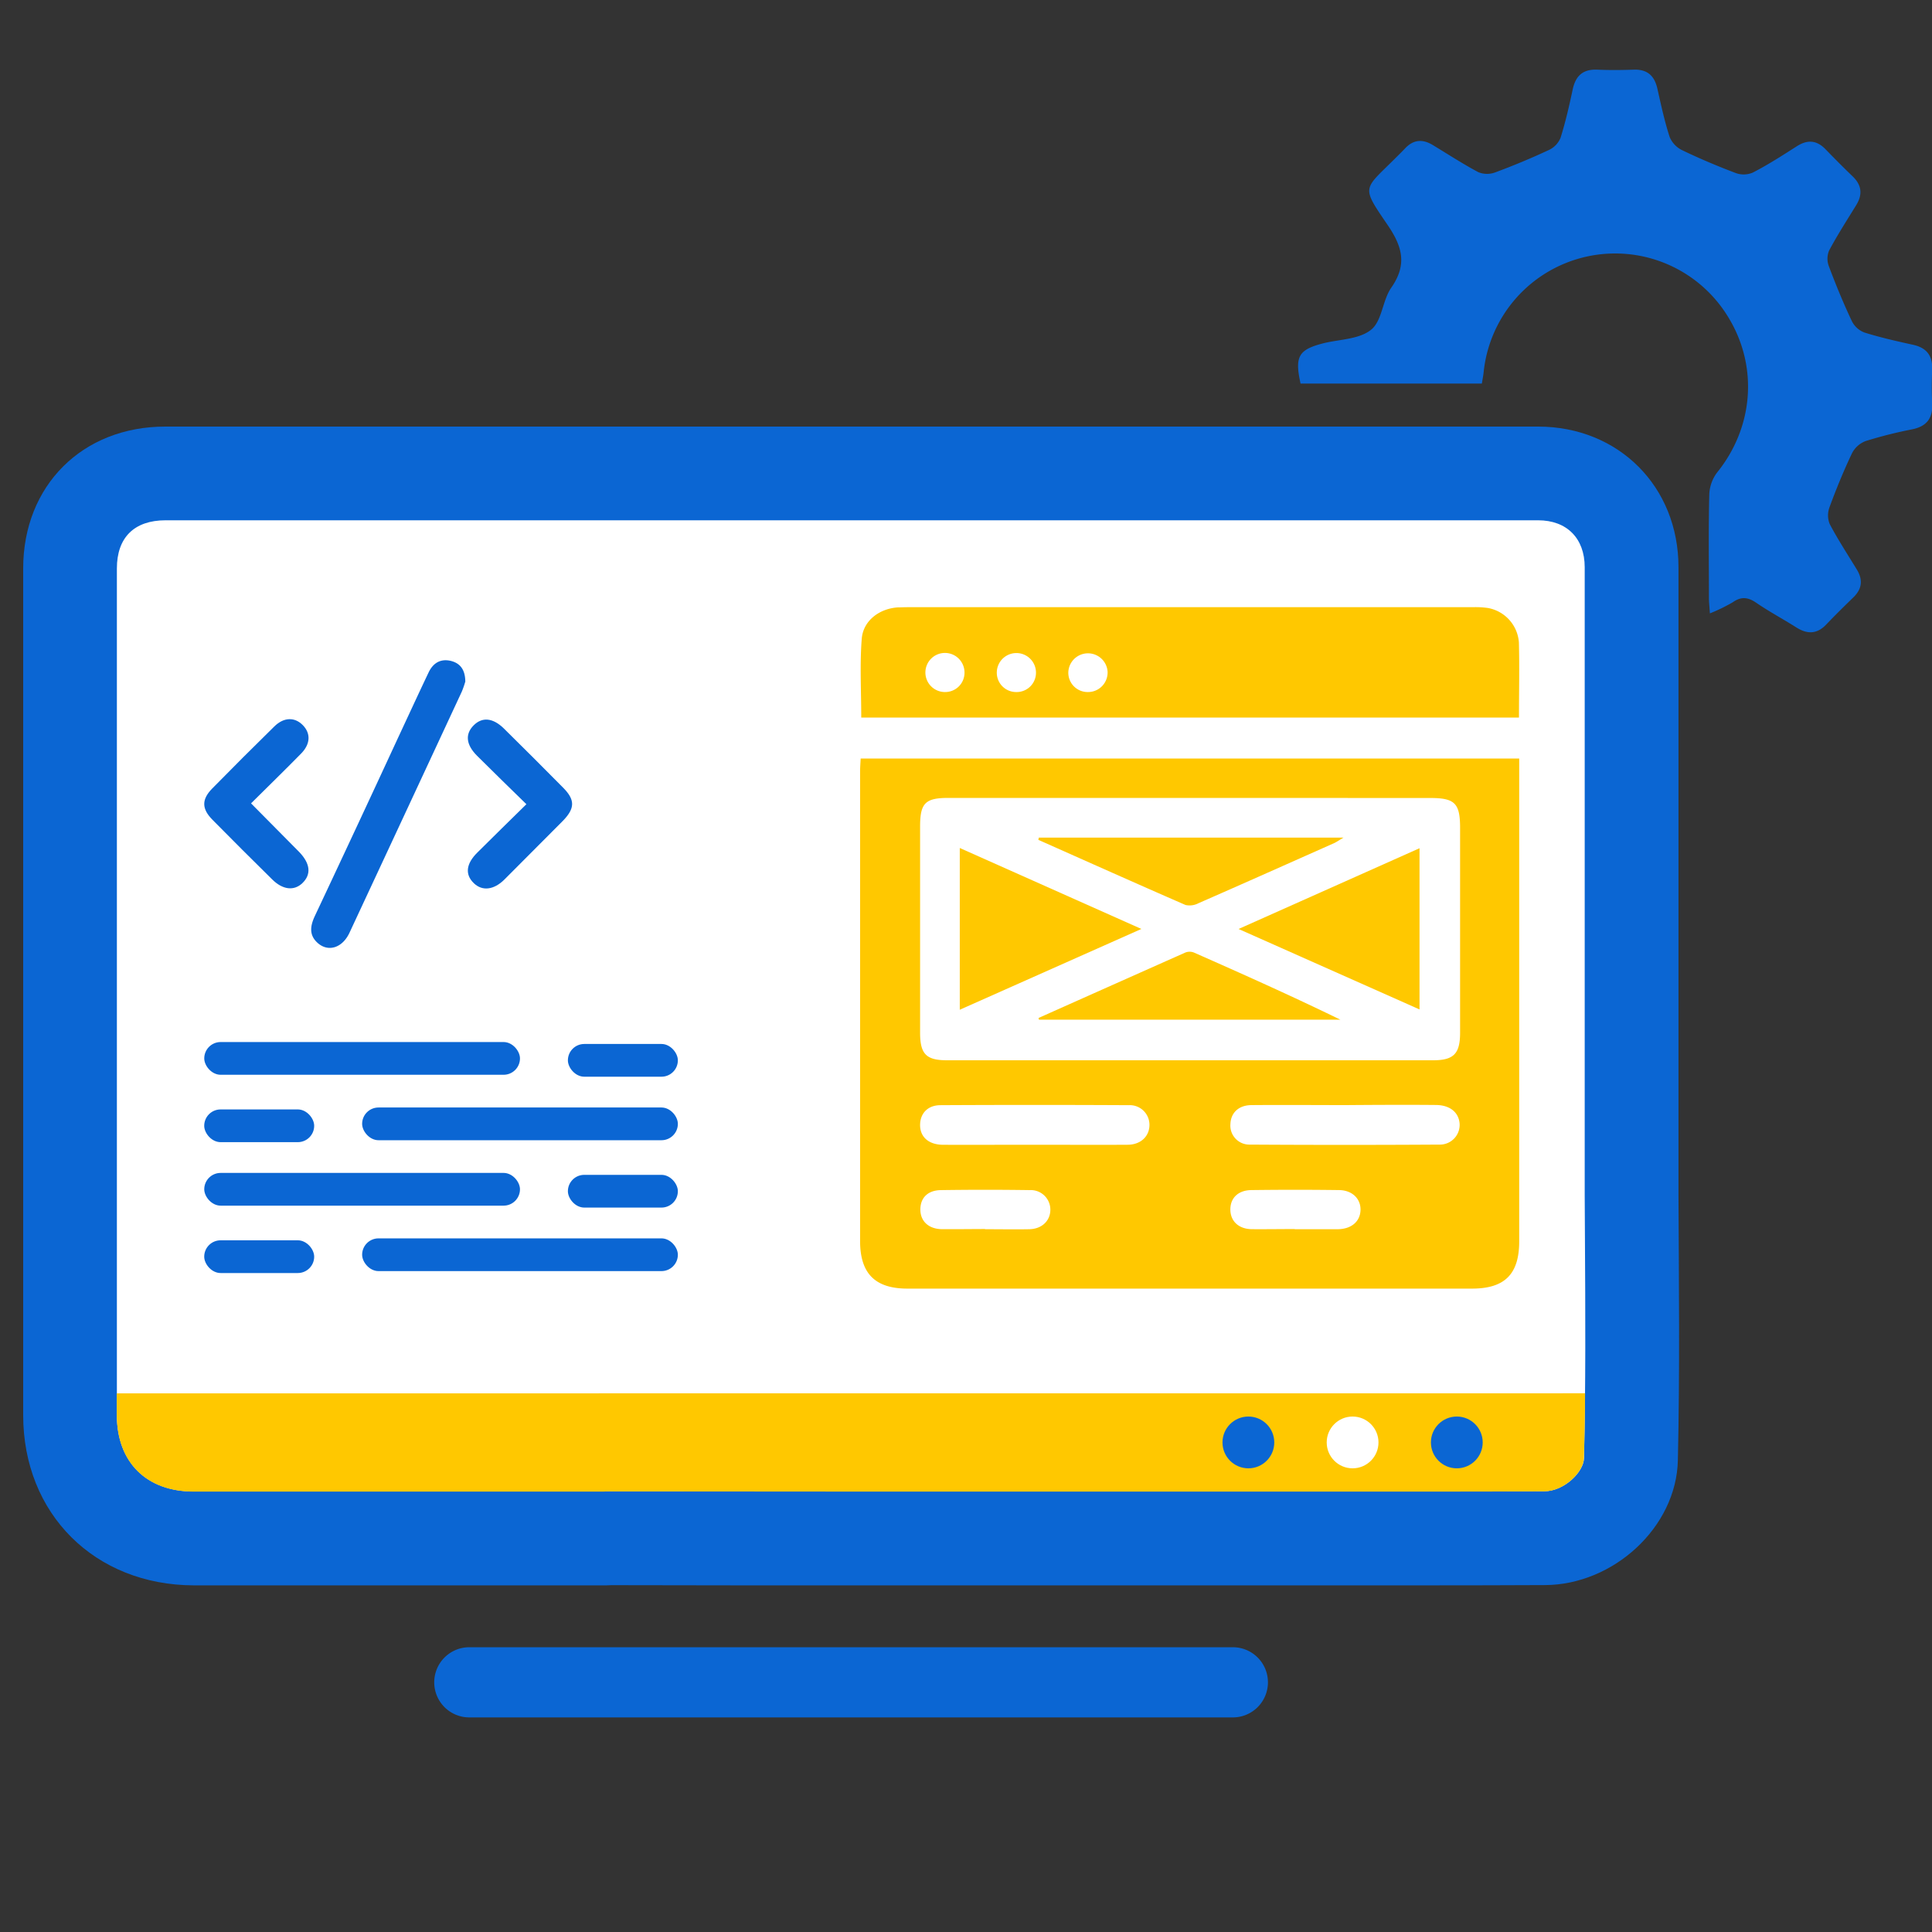 <svg xmlns="http://www.w3.org/2000/svg" id="Layer_1" data-name="Layer 1" width="500" height="500" viewBox="0 0 500 500"><rect x="0" y="0" width="500" height="500" fill="#333333" stroke="none"/><defs><style>.cls-1{fill:#0b66d3;}.cls-2{fill:#fff;}.cls-3{fill:#ffc800;}</style></defs><path class="cls-1" d="M434.39,309.19c0-.12,0-.26,0-.4,0-42.08,0-120,0-162,0-20.87-15.49-36.36-36.3-36.39-21.72,0-43.44,0-65.16,0H42.82C21.33,110.38,6,125.68,6,147.11q0,109.56,0,219.12c0,25.58,18.53,44,44.2,44.06H156.89c.39,0,.82-.05,1.27-.05q34.46.08,68.9.05h55.11c.61,0,1.18,0,1.74,0h24q31,0,62.06,0,14.91,0,29.86-.07c17.66-.07,34-14.89,34.4-32.29C434.75,355,434.49,332.11,434.39,309.19Z"></path><path class="cls-2" d="M307.88,386H227.06q-34.42,0-68.84-.05h0c-.73,0-1.43,0-2.11.05H50.16c-12.27,0-19.9-7.59-19.91-19.79q0-109.51,0-219.1c0-8,4.48-12.45,12.59-12.46H398.06c7.43,0,12.05,4.66,12.06,12.13,0,41.91,0,119.31,0,161.5,0,.34,0,.68,0,1l.06,11.15c.11,18.71.21,38.07-.24,56.92-.09,3.65-5.16,8.56-10.22,8.58q-14.91.07-29.76.07H357.53Z"></path><path class="cls-2" d="M369.94,410.29v0q-31,0-62.06,0Z"></path><path class="cls-1" d="M318.76,444.46h-197a9.08,9.08,0,1,1,0-18.15h197a9.08,9.08,0,1,1,0,18.15Z"></path><path class="cls-3" d="M410.21,360.58c0,7.06-.13,9.81-.3,16.79-.1,3.66-5.16,8.56-10.22,8.59q-14.93.07-29.76.07H357.51l-49.64,0H227q-34.41,0-68.84-.05h0c-.72,0-1.43,0-2.1.05H50.15c-12.27,0-19.91-7.6-19.92-19.79v-5.64Z"></path><circle class="cls-1" cx="323.08" cy="373.3" r="6.7"></circle><circle class="cls-2" cx="350.05" cy="373.3" r="6.7"></circle><circle class="cls-1" cx="377.02" cy="373.3" r="6.7"></circle><path class="cls-1" d="M78.27,228.54c-2.16,2.09-5.13,1.77-7.88-1Q62.65,219.92,55,212.17c-2.81-2.84-2.86-5.25-.11-8.07Q62.84,196,71,188c2.47-2.43,5.29-2.46,7.37-.33s2,4.88-.47,7.38c-4.25,4.33-8.6,8.56-12.93,12.86,4.31,4.35,8.38,8.44,12.42,12.54C80.31,223.46,80.62,226.27,78.27,228.54Z"></path><path class="cls-1" d="M120.42,176.39a25,25,0,0,1-.9,2.59Q105,210.2,90.44,241.41c-1.78,3.8-5.28,5-8,2.82-2.52-2.06-2.21-4.51-.94-7.21Q92.35,214,103.05,190.86c2.62-5.61,5.21-11.24,7.87-16.83,1.13-2.37,3-3.62,5.72-3C119.13,171.64,120.39,173.34,120.42,176.39Z"></path><path class="cls-1" d="M145.5,212.61q-7.44,7.5-14.95,15c-2.73,2.72-5.71,3.06-7.88,1-2.38-2.25-2.1-5.06.9-8,4.08-4.07,8.2-8.09,12.66-12.48-4.55-4.45-8.69-8.47-12.77-12.54-2.85-2.85-3.13-5.58-.91-7.84s5-2,7.84.77q7.65,7.54,15.2,15.18C148.92,207,148.88,209.21,145.5,212.61Z"></path><path class="cls-3" d="M222.74,196.3H393.17v3.46q0,60.75,0,121.5c0,8.48-3.74,12.23-12.21,12.23H234.82c-8.35,0-12.23-3.92-12.23-12.31q0-60.75,0-121.5C222.59,198.61,222.68,197.54,222.74,196.3ZM308,206.5H245.42c-6,0-7.3,1.38-7.3,7.41q0,26.67,0,53.34c0,5.54,1.56,7.15,7,7.15q62.88,0,125.75,0c5.37,0,7-1.71,7-7.15q0-26.5,0-53c0-6.36-1.36-7.73-7.7-7.73ZM267.8,296.26c8,0,16,.05,24,0,3.43,0,5.67-2.19,5.68-5.13a5.09,5.09,0,0,0-5.36-5.11q-24.36-.13-48.72,0c-3.2,0-5.12,2-5.27,4.78-.18,3.29,2.05,5.44,5.93,5.47C252,296.3,259.9,296.26,267.8,296.26ZM348.29,286c-8.12,0-16.24-.07-24.36,0-3.37,0-5.4,2-5.5,4.91a4.92,4.92,0,0,0,5.07,5.31q24.51.15,49,0a5.11,5.11,0,0,0,5.24-5.53c-.28-2.86-2.53-4.69-6.12-4.72C363.87,285.9,356.08,285.94,348.29,286Zm-93.37,32.12c3.84,0,7.68.07,11.51,0,3.21-.08,5.37-2.18,5.4-5A5.06,5.06,0,0,0,266.5,308q-11.51-.17-23,0c-3.4.05-5.3,2-5.31,5s2.07,5.05,5.57,5.11C247.47,318.13,251.19,318.08,254.92,318.07Zm80.16,0c3.73,0,7.46,0,11.18,0,3.5-.06,5.74-2,5.84-4.93s-2.13-5.16-5.55-5.2q-11.34-.15-22.69,0c-3.53.05-5.54,2.16-5.44,5.23.1,2.89,2.19,4.82,5.48,4.89C327.63,318.14,331.35,318.08,335.08,318.08Z"></path><path class="cls-1" d="M383.5,99.26H336.58c-1.55-7.07-.52-8.8,6.06-10.46,4.17-1,9.2-1,12.24-3.5,2.8-2.27,2.9-7.59,5.19-10.86,4.17-6,2.84-10.64-.95-16.21-6.9-10.12-6.31-9,1.86-17.15.9-.9,1.81-1.78,2.68-2.7,2.16-2.29,4.55-2.43,7.17-.83,3.89,2.36,7.72,4.85,11.74,7a6,6,0,0,0,4.35.08c4.72-1.75,9.39-3.69,13.95-5.82a6,6,0,0,0,3-3.15c1.29-4.1,2.25-8.3,3.14-12.5.75-3.51,2.62-5.28,6.32-5.13,3.16.14,6.33.11,9.49,0,3.52-.12,5.36,1.59,6.11,4.92.94,4.19,1.85,8.41,3.17,12.49a6.66,6.66,0,0,0,3.22,3.42c4.54,2.19,9.2,4.15,13.91,5.93a6,6,0,0,0,4.36-.11c3.91-2,7.67-4.43,11.4-6.81,2.77-1.78,5.16-1.62,7.47.77s4.61,4.7,7,7,2.61,4.73.9,7.49c-2.39,3.88-4.86,7.72-7,11.73a5.49,5.49,0,0,0-.07,4c1.82,4.84,3.78,9.63,6,14.31a6,6,0,0,0,3.26,2.9c4.1,1.28,8.3,2.23,12.5,3.15,3.56.77,5.13,2.82,5,6.45-.13,2.91-.14,5.83,0,8.74.19,3.78-1.38,5.91-5.14,6.69a113.88,113.88,0,0,0-12.13,3.06,6.63,6.63,0,0,0-3.49,3.15c-2.16,4.55-4.08,9.23-5.83,14a6,6,0,0,0,.09,4.36c2.12,4,4.62,7.84,7,11.73,1.61,2.64,1.36,5-.88,7.18s-4.72,4.6-7,7c-2.42,2.57-4.95,2.6-7.81.78-3.42-2.16-7-4.07-10.34-6.36-2.16-1.48-3.91-1.67-6.11-.12a44,44,0,0,1-5.89,2.86c-.11-1.72-.25-2.91-.25-4.11,0-8.86-.13-17.73.09-26.59a10.08,10.08,0,0,1,2-5.73c9.45-11.67,10.71-27.37,3-40.08A34.22,34.22,0,0,0,384,96C383.91,97,383.71,98,383.5,99.26Z"></path><path class="cls-3" d="M393.11,185.71H222.89c0-6.9-.4-13.69.13-20.4.38-4.73,4.62-7.83,9.38-8.12.77,0,1.54-.05,2.31-.05H381.15a22.48,22.48,0,0,1,3.94.21,9.77,9.77,0,0,1,8,8.91C393.26,172.61,393.11,179,393.11,185.71ZM244.49,179.1a5,5,0,0,0,5.12-5.17,5.06,5.06,0,1,0-5.12,5.17Zm18.45,0a5,5,0,0,0,5.17-5.13,5.07,5.07,0,0,0-10.13-.19A5,5,0,0,0,262.94,179.1Zm18.7,0a5.06,5.06,0,0,0,5-5.35,5.09,5.09,0,0,0-10.16.25A5,5,0,0,0,281.64,179.1Z"></path><path class="cls-3" d="M295.39,240.41l-47,20.91V219.46Z"></path><path class="cls-3" d="M367.37,219.52v41.72l-46.83-20.82Z"></path><path class="cls-3" d="M268.85,216.77h78.86c-1.24.73-1.8,1.14-2.42,1.42-11.69,5.2-23.38,10.42-35.1,15.55a4.9,4.9,0,0,1-3.38.47c-12.73-5.54-25.4-11.22-38.09-16.86Z"></path><path class="cls-3" d="M268.78,263.45q19-8.49,38-16.94a3.06,3.06,0,0,1,2.19,0c12.69,5.6,25.35,11.26,37.91,17.38h-78Z"></path><rect class="cls-1" x="52.86" y="269.68" width="81.71" height="8.47" rx="4.24"></rect><rect class="cls-1" x="146.97" y="270.18" width="28.46" height="8.47" rx="4.24"></rect><rect class="cls-1" x="93.71" y="286.62" width="81.71" height="8.47" rx="4.24" transform="translate(269.14 581.71) rotate(180)"></rect><rect class="cls-1" x="52.86" y="287.11" width="28.46" height="8.47" rx="4.24" transform="translate(134.17 582.7) rotate(-180)"></rect><rect class="cls-1" x="52.86" y="303.55" width="81.71" height="8.47" rx="4.24"></rect><rect class="cls-1" x="146.97" y="304.05" width="28.46" height="8.47" rx="4.24"></rect><rect class="cls-1" x="93.71" y="320.49" width="81.71" height="8.47" rx="4.24" transform="translate(269.14 649.45) rotate(-180)"></rect><rect class="cls-1" x="52.86" y="320.98" width="28.46" height="8.47" rx="4.24" transform="translate(134.17 650.44) rotate(-180)"></rect></svg>